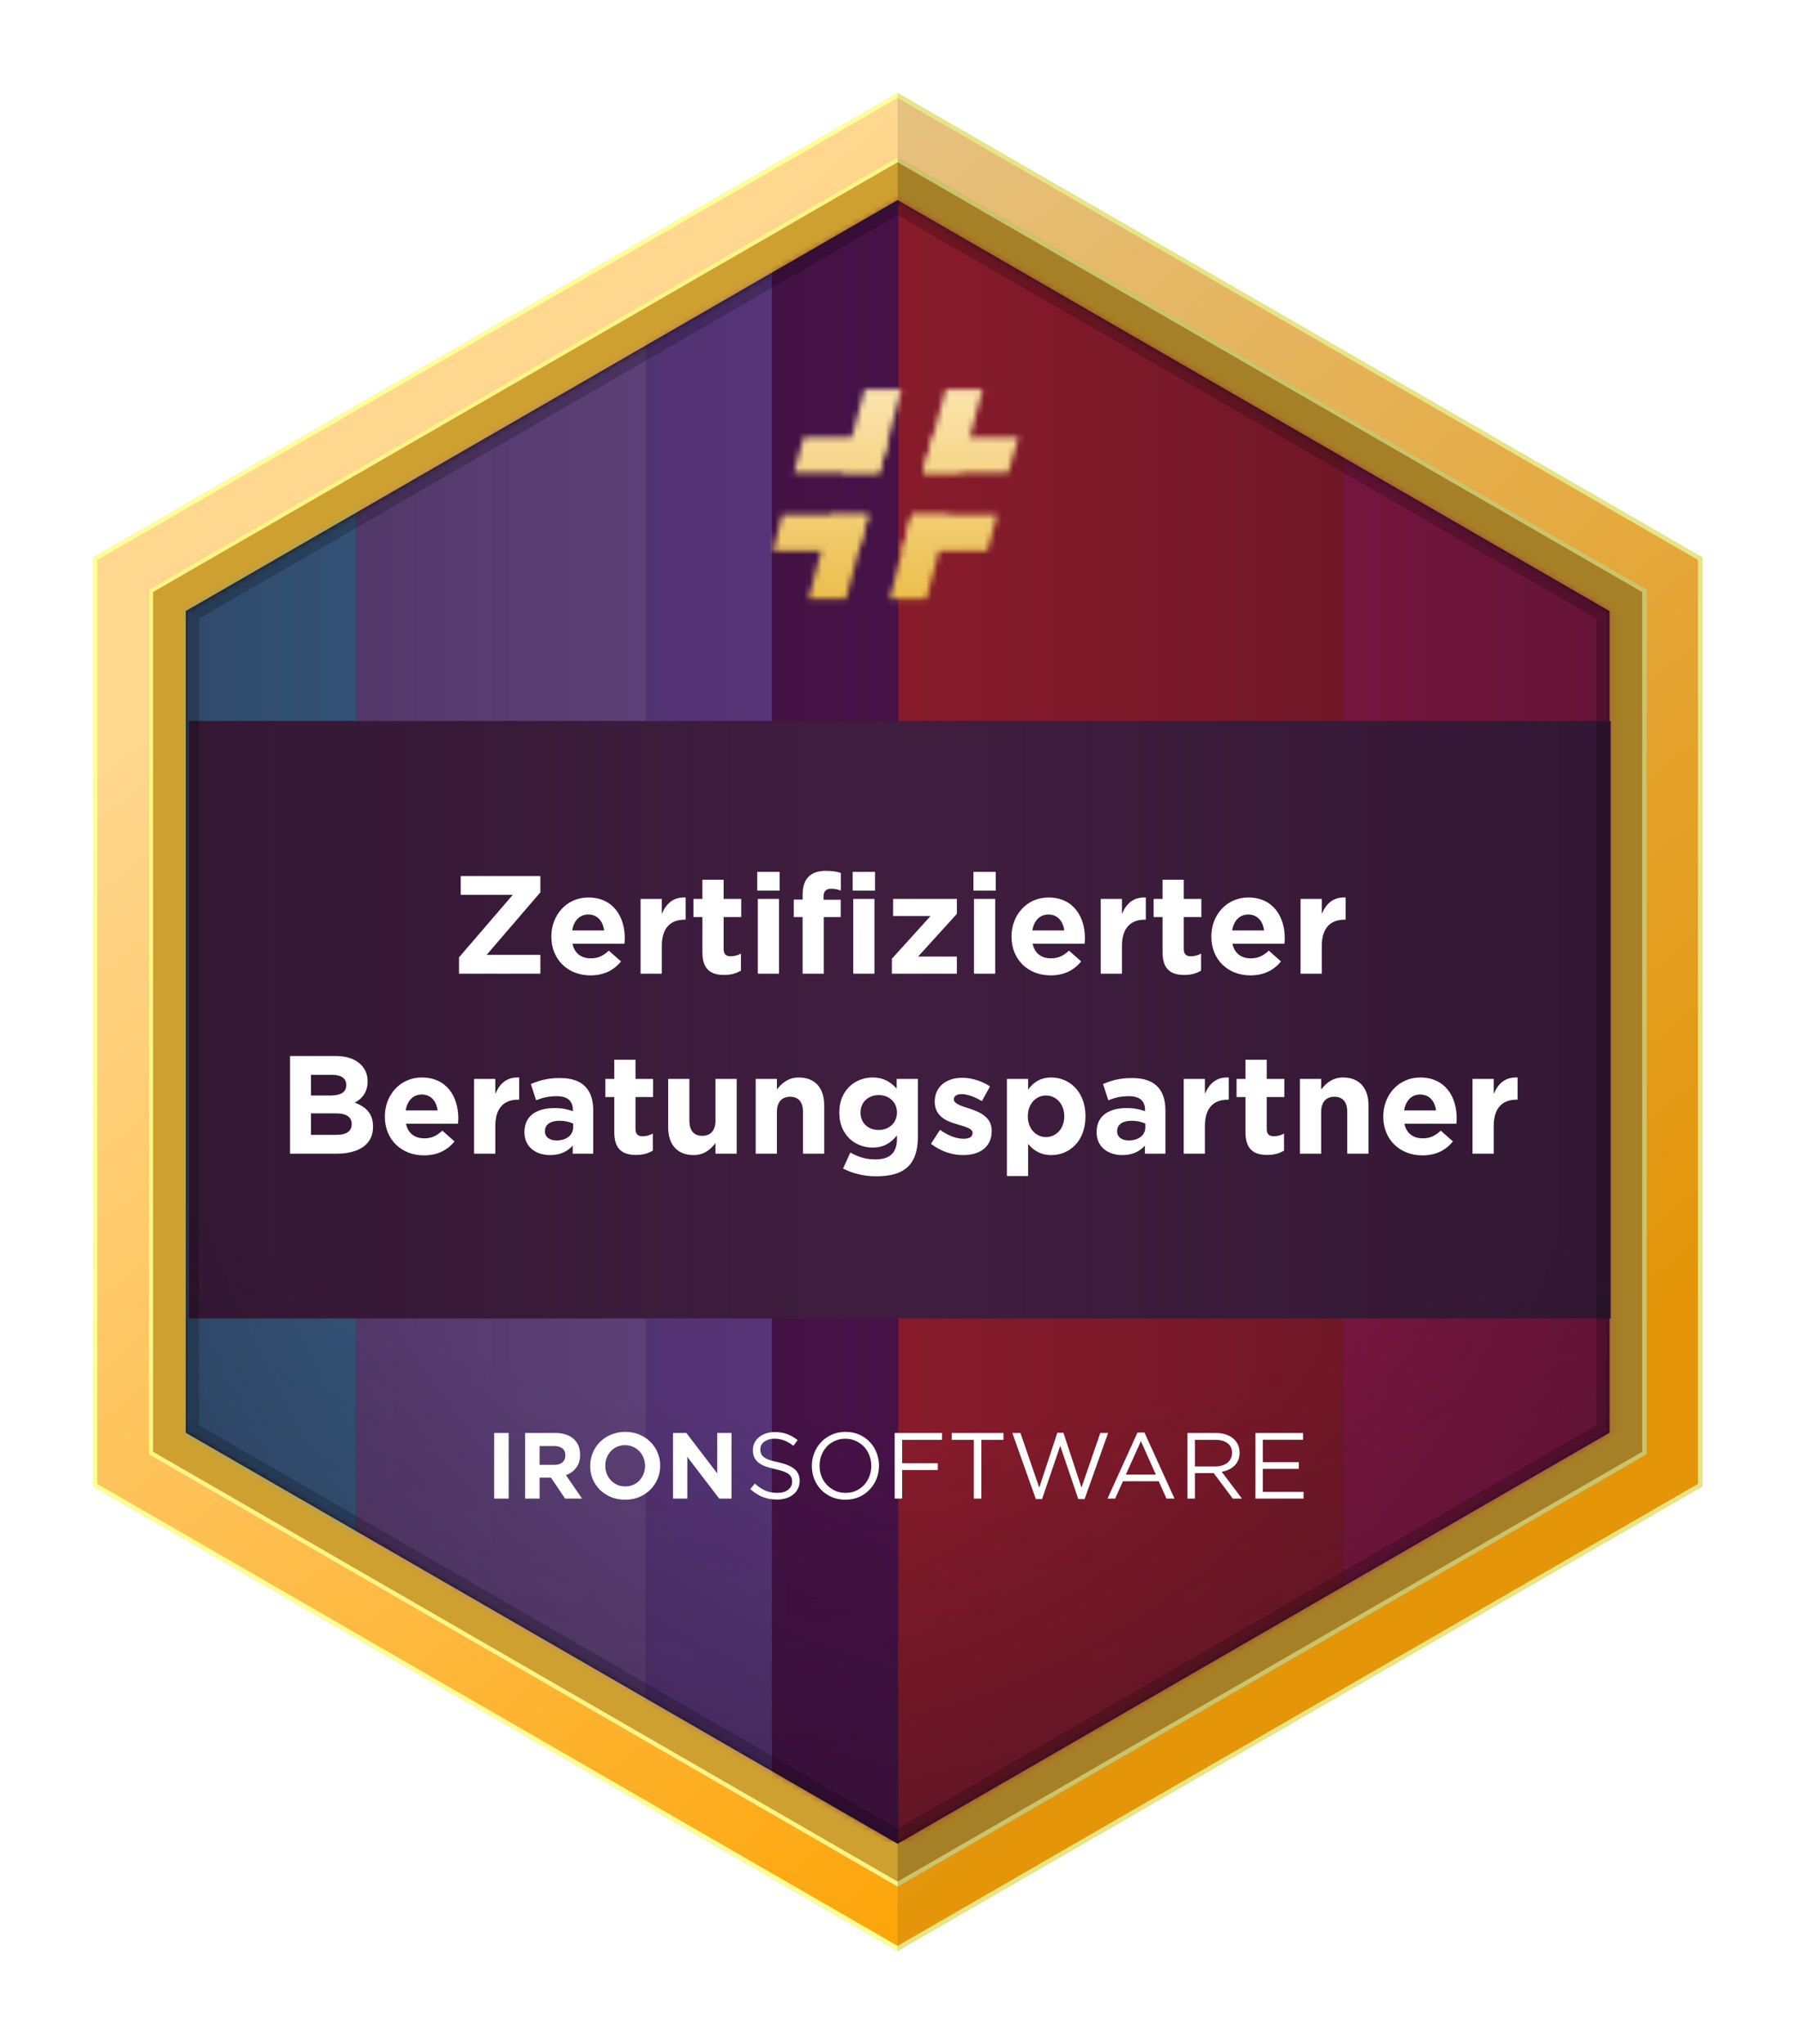 <svg width="310" height="352" viewBox="0 0 310 352" fill="none" xmlns="http://www.w3.org/2000/svg">
<g filter="url(#filter0_d_22136_4660)">
<path d="M285.183 248V88L146.592 8L8 88V248L146.592 328L285.183 248Z" fill="url(#paint0_linear_22136_4660)"/>
<path d="M17.602 242.464V93.536L146.591 19.072L275.58 93.536V242.464L146.591 316.928L17.602 242.464Z" fill="#CEA02F"/>
<path d="M24.004 238.752V97.248L146.592 26.464L269.18 97.248V238.752L146.592 309.536L24.004 238.752Z" fill="#321532"/>
<mask id="mask0_22136_4660" style="mask-type:alpha" maskUnits="userSpaceOnUse" x="24" y="26" width="246" height="284">
<path d="M24.004 238.752V97.248L146.592 26.464L269.18 97.248V238.752L146.592 309.536L24.004 238.752Z" fill="#E6E6E6"/>
</mask>
<g mask="url(#mask0_22136_4660)">
<g opacity="0.6">
<path fill-rule="evenodd" clip-rule="evenodd" d="M283.438 309.22L223.36 309.22L223.359 19.267L283.437 19.267L283.438 309.22Z" fill="#E01D5A"/>
<path fill-rule="evenodd" clip-rule="evenodd" d="M223.363 309.22L146.668 309.22L146.668 19.267L223.363 19.267L223.363 309.22Z" fill="#D62228"/>
<path fill-rule="evenodd" clip-rule="evenodd" d="M146.664 309.22L124.934 309.22L124.934 19.267L146.664 19.267L146.664 309.22Z" fill="#5B105E"/>
<path fill-rule="evenodd" clip-rule="evenodd" d="M124.936 309.22L103.205 309.22L103.205 19.267L124.936 19.267L124.936 309.22Z" fill="#7E57C2"/>
<path fill-rule="evenodd" clip-rule="evenodd" d="M103.207 309.22L53.355 309.22L53.355 19.267L103.207 19.267L103.207 309.22Z" fill="#9574CD"/>
<path fill-rule="evenodd" clip-rule="evenodd" d="M53.353 309.22L-15.672 309.22L-15.672 19.267L53.353 19.267L53.353 309.22Z" fill="#45B3E8"/>
</g>
</g>
<rect x="24.525" y="116.169" width="244.883" height="102.911" fill="#431F43"/>
<g opacity="0.5">
<path d="M24.004 238.752V97.248L146.592 26.464L269.18 97.248V238.752L146.592 309.536L24.004 238.752Z" fill="url(#paint1_linear_22136_4660)"/>
<path d="M24.004 238.752V97.248L146.592 26.464L269.18 97.248V238.752L146.592 309.536L24.004 238.752Z" fill="url(#paint2_radial_22136_4660)"/>
</g>
<path opacity="0.2" d="M146.592 308.235L25.131 238.102V97.899L146.592 27.765L268.053 97.899V238.102L146.592 308.235Z" stroke="black" stroke-width="2.254"/>
<path d="M146.591 316.494L17.977 242.247V93.753L146.591 19.506L275.205 93.753V242.247L146.591 316.494Z" stroke="#FFF586" stroke-width="0.751"/>
<g style="mix-blend-mode:overlay">
<path d="M146.592 8.434L284.808 88.217V247.783L146.592 327.566L8.376 247.783V88.217L146.592 8.434Z" stroke="#FFFF98" stroke-width="0.751"/>
</g>
<g style="mix-blend-mode:multiply" opacity="0.2">
<path d="M269.18 97.248V238.752L146.592 309.536V316.928L275.581 242.464V93.536L146.592 19.072V26.464L269.18 97.248Z" fill="black"/>
</g>
<g style="mix-blend-mode:multiply" opacity="0.1">
<path d="M146.592 8V19.072L275.581 93.536V242.464L146.592 316.928V328L285.183 248V88L146.592 8Z" fill="black"/>
</g>
<path d="M71.052 159.7V156.887L80.307 146.118H71.341V142.873H85.066V145.686L75.812 156.455H85.066V159.7H71.052ZM93.686 159.988C89.816 159.988 86.956 157.272 86.956 153.33V153.282C86.956 149.604 89.576 146.575 93.326 146.575C97.629 146.575 99.6 149.916 99.6 153.57C99.6 153.858 99.576 154.171 99.552 154.532H90.586C90.946 156.19 92.1 157.055 93.734 157.055C94.96 157.055 95.826 156.671 96.859 155.733L98.951 157.584C97.725 159.099 96.018 159.988 93.686 159.988ZM90.537 152.248H96.042C95.826 150.613 94.864 149.508 93.326 149.508C91.787 149.508 90.826 150.589 90.537 152.248ZM102.323 159.7V146.815H105.976V149.412C106.722 147.657 107.899 146.479 110.087 146.575V150.397H109.895C107.467 150.397 105.976 151.839 105.976 154.94V159.7H102.323ZM116.72 159.916C114.509 159.916 112.971 159.027 112.971 156.046V149.94H111.432V146.815H112.971V143.522H116.624V146.815H119.653V149.94H116.624V155.445C116.624 156.286 117.009 156.695 117.802 156.695C118.451 156.695 119.052 156.551 119.605 156.238V159.171C118.836 159.627 117.946 159.916 116.72 159.916ZM122.418 145.397V142.152H126.264V145.397H122.418ZM122.514 159.7V146.815H126.168V159.7H122.514ZM130.225 159.7V149.94H128.71V146.936H130.225V146.118C130.225 144.724 130.561 143.691 131.258 142.993C131.931 142.32 132.917 141.984 134.215 141.984C135.369 141.984 136.138 142.128 136.811 142.344V145.373C136.258 145.181 135.801 145.061 135.152 145.061C134.263 145.061 133.83 145.517 133.83 146.455V146.96H136.787V149.94H133.878V159.7H130.225ZM138.85 145.397V142.152H142.696V145.397H138.85ZM138.946 159.7V146.815H142.6V159.7H138.946ZM145.599 159.7V157.128L152.257 149.772H145.815V146.815H156.8V149.387L150.118 156.743H156.8V159.7H145.599ZM159.648 145.397V142.152H163.494V145.397H159.648ZM159.744 159.7V146.815H163.398V159.7H159.744ZM172.935 159.988C169.065 159.988 166.205 157.272 166.205 153.33V153.282C166.205 149.604 168.825 146.575 172.575 146.575C176.877 146.575 178.848 149.916 178.848 153.57C178.848 153.858 178.824 154.171 178.8 154.532H169.834C170.195 156.19 171.349 157.055 172.983 157.055C174.209 157.055 175.075 156.671 176.108 155.733L178.199 157.584C176.974 159.099 175.267 159.988 172.935 159.988ZM169.786 152.248H175.291C175.075 150.613 174.113 149.508 172.575 149.508C171.036 149.508 170.075 150.589 169.786 152.248ZM181.571 159.7V146.815H185.225V149.412C185.97 147.657 187.148 146.479 189.336 146.575V150.397H189.143C186.716 150.397 185.225 151.839 185.225 154.94V159.7H181.571ZM195.969 159.916C193.758 159.916 192.219 159.027 192.219 156.046V149.94H190.681V146.815H192.219V143.522H195.873V146.815H198.902V149.94H195.873V155.445C195.873 156.286 196.258 156.695 197.051 156.695C197.7 156.695 198.301 156.551 198.854 156.238V159.171C198.085 159.627 197.195 159.916 195.969 159.916ZM207.348 159.988C203.478 159.988 200.618 157.272 200.618 153.33V153.282C200.618 149.604 203.238 146.575 206.988 146.575C211.291 146.575 213.262 149.916 213.262 153.57C213.262 153.858 213.238 154.171 213.214 154.532H204.248C204.608 156.19 205.762 157.055 207.396 157.055C208.622 157.055 209.488 156.671 210.521 155.733L212.613 157.584C211.387 159.099 209.68 159.988 207.348 159.988ZM204.199 152.248H209.704C209.488 150.613 208.526 149.508 206.988 149.508C205.449 149.508 204.488 150.589 204.199 152.248ZM215.985 159.7V146.815H219.638V149.412C220.383 147.657 221.561 146.479 223.749 146.575V150.397H223.556C221.129 150.397 219.638 151.839 219.638 154.94V159.7H215.985ZM41.944 190.7V173.873H49.757C51.704 173.873 53.17 174.378 54.156 175.364C54.925 176.133 55.309 177.094 55.309 178.224V178.272C55.309 180.147 54.3 181.277 53.098 181.902C55.045 182.647 56.247 183.801 56.247 186.036V186.084C56.247 189.161 53.747 190.7 49.949 190.7H41.944ZM51.632 178.897V178.849C51.632 177.719 50.766 177.118 49.204 177.118H45.55V180.676H48.963C50.598 180.676 51.632 180.147 51.632 178.897ZM52.569 185.628V185.58C52.569 184.45 51.752 183.753 49.829 183.753H45.55V187.455H49.949C51.583 187.455 52.569 186.878 52.569 185.628ZM65.013 190.988C61.143 190.988 58.282 188.272 58.282 184.33V184.282C58.282 180.604 60.902 177.575 64.652 177.575C68.955 177.575 70.926 180.916 70.926 184.57C70.926 184.858 70.902 185.171 70.878 185.532H61.912C62.272 187.19 63.426 188.055 65.061 188.055C66.287 188.055 67.152 187.671 68.186 186.733L70.277 188.584C69.051 190.099 67.344 190.988 65.013 190.988ZM61.864 183.248H67.368C67.152 181.613 66.191 180.508 64.652 180.508C63.114 180.508 62.152 181.589 61.864 183.248ZM73.649 190.7V177.815H77.303V180.412C78.048 178.657 79.226 177.479 81.413 177.575V181.397H81.221C78.793 181.397 77.303 182.839 77.303 185.94V190.7H73.649ZM86.739 190.94C84.311 190.94 82.316 189.57 82.316 186.998V186.95C82.316 184.161 84.456 182.839 87.508 182.839C88.831 182.839 89.72 183.056 90.657 183.368V183.152C90.657 181.613 89.72 180.796 87.893 180.796C86.475 180.796 85.513 181.036 84.335 181.493L83.422 178.705C84.84 178.104 86.234 177.671 88.422 177.671C90.441 177.671 91.835 178.176 92.773 179.113C93.734 180.075 94.167 181.493 94.167 183.224V190.7H90.633V189.305C89.744 190.291 88.542 190.94 86.739 190.94ZM87.845 188.416C89.576 188.416 90.706 187.503 90.706 186.156V185.507C90.056 185.219 89.263 185.027 88.374 185.027C86.811 185.027 85.85 185.652 85.85 186.806V186.854C85.85 187.839 86.667 188.416 87.845 188.416ZM101.544 190.916C99.333 190.916 97.794 190.027 97.794 187.046V180.94H96.256V177.815H97.794V174.522H101.448V177.815H104.477V180.94H101.448V186.445C101.448 187.286 101.833 187.695 102.626 187.695C103.275 187.695 103.876 187.551 104.429 187.238V190.171C103.66 190.627 102.77 190.916 101.544 190.916ZM111.449 190.94C108.66 190.94 107.074 189.137 107.074 186.156V177.815H110.728V185.003C110.728 186.733 111.521 187.623 112.939 187.623C114.357 187.623 115.223 186.733 115.223 185.003V177.815H118.876V190.7H115.223V188.873C114.381 189.954 113.276 190.94 111.449 190.94ZM122.147 190.7V177.815H125.8V179.642C126.642 178.561 127.747 177.575 129.574 177.575C132.363 177.575 133.949 179.378 133.949 182.359V190.7H130.295V183.512C130.295 181.782 129.502 180.892 128.084 180.892C126.666 180.892 125.8 181.782 125.8 183.512V190.7H122.147ZM142.892 194.594C140.777 194.594 138.83 194.113 137.195 193.248L138.445 190.507C139.791 191.252 141.065 191.685 142.796 191.685C145.296 191.685 146.474 190.483 146.474 188.176V187.551C145.392 188.873 144.214 189.642 142.267 189.642C139.262 189.642 136.546 187.479 136.546 183.633V183.584C136.546 179.738 139.311 177.575 142.267 177.575C144.262 177.575 145.44 178.416 146.426 179.498V177.815H150.079V187.791C150.079 190.075 149.527 191.781 148.445 192.863C147.219 194.089 145.392 194.594 142.892 194.594ZM143.325 186.613C145.128 186.613 146.474 185.387 146.474 183.633V183.584C146.474 181.83 145.128 180.604 143.325 180.604C141.546 180.604 140.2 181.83 140.2 183.584V183.633C140.2 185.435 141.522 186.613 143.325 186.613ZM157.863 190.94C156.036 190.94 154.065 190.339 152.334 188.993L153.897 186.589C155.315 187.623 156.733 188.128 157.959 188.128C159.017 188.128 159.497 187.743 159.497 187.166V187.118C159.497 186.325 158.247 186.084 156.829 185.628C155.026 185.123 152.983 184.258 152.983 181.758V181.71C152.983 179.089 155.099 177.623 157.695 177.623C159.329 177.623 161.084 178.176 162.502 179.113L161.108 181.637C159.834 180.892 158.56 180.436 157.622 180.436C156.733 180.436 156.276 180.82 156.276 181.325V181.373C156.276 182.046 157.502 182.479 158.896 182.911C160.699 183.488 162.791 184.378 162.791 186.733V186.781C162.791 189.642 160.651 190.94 157.863 190.94ZM165.41 194.546V177.815H169.063V179.666C169.953 178.44 171.154 177.575 173.077 177.575C176.082 177.575 178.943 179.931 178.943 184.233V184.282C178.943 188.584 176.13 190.94 173.077 190.94C171.13 190.94 169.929 190.051 169.063 189.017V194.546H165.41ZM172.14 187.839C173.847 187.839 175.289 186.445 175.289 184.282V184.233C175.289 182.094 173.847 180.676 172.14 180.676C170.433 180.676 169.015 182.094 169.015 184.233V184.282C169.015 186.421 170.433 187.839 172.14 187.839ZM185.284 190.94C182.856 190.94 180.861 189.57 180.861 186.998V186.95C180.861 184.161 183 182.839 186.053 182.839C187.375 182.839 188.265 183.056 189.202 183.368V183.152C189.202 181.613 188.265 180.796 186.438 180.796C185.019 180.796 184.058 181.036 182.88 181.493L181.967 178.705C183.385 178.104 184.779 177.671 186.966 177.671C188.986 177.671 190.38 178.176 191.317 179.113C192.279 180.075 192.711 181.493 192.711 183.224V190.7H189.178V189.305C188.289 190.291 187.087 190.94 185.284 190.94ZM186.39 188.416C188.12 188.416 189.25 187.503 189.25 186.156V185.507C188.601 185.219 187.808 185.027 186.918 185.027C185.356 185.027 184.394 185.652 184.394 186.806V186.854C184.394 187.839 185.212 188.416 186.39 188.416ZM195.856 190.7V177.815H199.509V180.412C200.254 178.657 201.432 177.479 203.62 177.575V181.397H203.427C201 181.397 199.509 182.839 199.509 185.94V190.7H195.856ZM210.253 190.916C208.042 190.916 206.503 190.027 206.503 187.046V180.94H204.965V177.815H206.503V174.522H210.157V177.815H213.186V180.94H210.157V186.445C210.157 187.286 210.542 187.695 211.335 187.695C211.984 187.695 212.585 187.551 213.138 187.238V190.171C212.369 190.627 211.479 190.916 210.253 190.916ZM215.879 190.7V177.815H219.533V179.642C220.374 178.561 221.48 177.575 223.307 177.575C226.095 177.575 227.681 179.378 227.681 182.359V190.7H224.028V183.512C224.028 181.782 223.234 180.892 221.816 180.892C220.398 180.892 219.533 181.782 219.533 183.512V190.7H215.879ZM236.961 190.988C233.091 190.988 230.231 188.272 230.231 184.33V184.282C230.231 180.604 232.851 177.575 236.6 177.575C240.903 177.575 242.874 180.916 242.874 184.57C242.874 184.858 242.85 185.171 242.826 185.532H233.86C234.221 187.19 235.375 188.055 237.009 188.055C238.235 188.055 239.1 187.671 240.134 186.733L242.225 188.584C240.999 190.099 239.293 190.988 236.961 190.988ZM233.812 183.248H239.317C239.1 181.613 238.139 180.508 236.6 180.508C235.062 180.508 234.101 181.589 233.812 183.248ZM245.597 190.7V177.815H249.251V180.412C249.996 178.657 251.174 177.479 253.361 177.575V181.397H253.169C250.741 181.397 249.251 182.839 249.251 185.94V190.7H245.597Z" fill="white"/>
<path d="M77.107 238.804H79.602V250.102H77.107V238.804Z" fill="white"/>
<path d="M87.459 244.291C88.075 244.291 88.545 244.146 88.869 243.856C89.204 243.565 89.371 243.178 89.371 242.694V242.661C89.371 242.123 89.198 241.72 88.852 241.451C88.507 241.182 88.026 241.047 87.41 241.047H84.932V244.291H87.459ZM82.437 238.804H87.621C89.058 238.804 90.159 239.186 90.926 239.95C91.574 240.596 91.898 241.456 91.898 242.532V242.565C91.898 243.479 91.671 244.227 91.218 244.808C90.775 245.378 90.192 245.798 89.468 246.067L92.239 250.102H89.322L86.892 246.486H84.932V250.102H82.437V238.804Z" fill="white"/>
<path d="M99.686 248.004C100.182 248.004 100.642 247.912 101.063 247.729C101.484 247.546 101.84 247.293 102.132 246.971C102.434 246.648 102.667 246.277 102.829 245.857C103.002 245.427 103.088 244.969 103.088 244.485V244.453C103.088 243.969 103.002 243.511 102.829 243.081C102.667 242.651 102.429 242.274 102.116 241.951C101.813 241.628 101.452 241.376 101.03 241.193C100.609 240.999 100.15 240.902 99.653 240.902C99.146 240.902 98.681 240.994 98.26 241.177C97.85 241.359 97.493 241.612 97.191 241.935C96.899 242.258 96.667 242.634 96.494 243.065C96.332 243.484 96.251 243.936 96.251 244.421V244.453C96.251 244.937 96.332 245.394 96.494 245.825C96.667 246.255 96.904 246.632 97.207 246.954C97.52 247.277 97.882 247.535 98.292 247.729C98.713 247.912 99.178 248.004 99.686 248.004ZM99.653 250.295C98.778 250.295 97.974 250.145 97.239 249.843C96.505 249.531 95.868 249.117 95.327 248.601C94.798 248.073 94.382 247.46 94.08 246.761C93.788 246.051 93.642 245.292 93.642 244.485V244.453C93.642 243.646 93.794 242.893 94.096 242.193C94.399 241.483 94.814 240.865 95.344 240.337C95.884 239.799 96.521 239.38 97.255 239.078C98.001 238.766 98.811 238.61 99.686 238.61C100.561 238.61 101.365 238.766 102.1 239.078C102.834 239.38 103.466 239.794 103.995 240.321C104.535 240.838 104.951 241.451 105.243 242.161C105.545 242.86 105.696 243.614 105.696 244.421V244.453C105.696 245.26 105.545 246.018 105.243 246.729C104.94 247.428 104.519 248.047 103.979 248.585C103.45 249.112 102.812 249.531 102.067 249.843C101.333 250.145 100.528 250.295 99.653 250.295Z" fill="white"/>
<path d="M107.91 238.804H110.21L115.524 245.76V238.804H117.987V250.102H115.865L110.372 242.92V250.102H107.91V238.804Z" fill="white"/>
<path d="M122.944 241.628C122.944 241.37 122.998 241.128 123.107 240.902C123.225 240.676 123.387 240.482 123.593 240.321C123.809 240.16 124.062 240.031 124.354 239.934C124.656 239.837 124.991 239.788 125.359 239.788C125.942 239.788 126.498 239.885 127.027 240.079C127.567 240.273 128.102 240.585 128.631 241.015L129.376 240.031C128.793 239.568 128.188 239.224 127.562 238.998C126.946 238.761 126.223 238.643 125.391 238.643C124.851 238.643 124.354 238.723 123.9 238.885C123.447 239.035 123.053 239.25 122.718 239.53C122.383 239.799 122.124 240.122 121.94 240.499C121.756 240.875 121.665 241.289 121.665 241.741C121.665 242.215 121.74 242.624 121.891 242.968C122.043 243.312 122.275 243.614 122.588 243.872C122.901 244.13 123.296 244.351 123.771 244.533C124.257 244.716 124.824 244.878 125.472 245.018C126.066 245.147 126.552 245.281 126.93 245.421C127.319 245.561 127.621 245.717 127.837 245.889C128.053 246.061 128.205 246.255 128.291 246.47C128.377 246.675 128.421 246.911 128.421 247.18C128.421 247.761 128.188 248.229 127.724 248.584C127.27 248.94 126.66 249.117 125.893 249.117C125.105 249.117 124.408 248.988 123.803 248.73C123.198 248.461 122.599 248.057 122.005 247.519L121.211 248.455C121.891 249.069 122.604 249.526 123.35 249.827C124.106 250.118 124.937 250.263 125.845 250.263C126.406 250.263 126.925 250.188 127.4 250.037C127.875 249.886 128.28 249.671 128.615 249.391C128.961 249.112 129.231 248.773 129.425 248.375C129.619 247.977 129.717 247.535 129.717 247.051C129.717 246.18 129.414 245.496 128.809 245.001C128.215 244.507 127.286 244.119 126.023 243.839C125.396 243.71 124.883 243.576 124.484 243.436C124.084 243.285 123.771 243.124 123.544 242.952C123.317 242.769 123.161 242.57 123.074 242.355C122.988 242.139 122.944 241.897 122.944 241.628Z" fill="white"/>
<path d="M143.385 244.437C143.385 243.651 143.245 242.909 142.964 242.209C142.694 241.499 142.305 240.881 141.797 240.353C141.29 239.815 140.679 239.39 139.966 239.078C139.264 238.766 138.481 238.61 137.617 238.61C136.753 238.61 135.965 238.772 135.252 239.094C134.539 239.406 133.929 239.831 133.421 240.369C132.913 240.907 132.519 241.532 132.238 242.242C131.958 242.941 131.817 243.683 131.817 244.469C131.817 245.254 131.952 246.002 132.222 246.712C132.503 247.412 132.897 248.03 133.405 248.568C133.913 249.096 134.517 249.515 135.219 249.827C135.932 250.139 136.721 250.295 137.585 250.295C138.449 250.295 139.237 250.139 139.95 249.827C140.663 249.504 141.273 249.074 141.781 248.536C142.289 247.998 142.683 247.379 142.964 246.68C143.245 245.97 143.385 245.222 143.385 244.437ZM142.056 244.469C142.056 245.114 141.943 245.722 141.716 246.293C141.5 246.852 141.198 247.342 140.809 247.761C140.42 248.181 139.95 248.515 139.399 248.762C138.859 248.999 138.265 249.117 137.617 249.117C136.969 249.117 136.37 248.993 135.819 248.746C135.279 248.498 134.809 248.165 134.409 247.745C134.01 247.326 133.697 246.831 133.47 246.26C133.254 245.69 133.146 245.082 133.146 244.437C133.146 243.791 133.254 243.188 133.47 242.629C133.697 242.059 134.004 241.564 134.393 241.144C134.782 240.725 135.246 240.396 135.787 240.16C136.337 239.912 136.937 239.788 137.585 239.788C138.233 239.788 138.827 239.912 139.367 240.16C139.918 240.407 140.393 240.741 140.793 241.16C141.192 241.58 141.5 242.075 141.716 242.645C141.943 243.215 142.056 243.823 142.056 244.469Z" fill="white"/>
<path d="M154.234 238.804H146.084V250.102H147.364V245.179H153.505V244.017H147.364V239.982H154.234V238.804Z" fill="white"/>
<path d="M161.01 239.982H164.817V238.804H155.906V239.982H159.714V250.102H161.01V239.982Z" fill="white"/>
<path d="M170.981 248.213L167.741 238.804H166.347L170.398 250.182H171.467L174.594 241.015L177.704 250.182H178.79L182.84 238.804H181.496L178.255 248.213L175.145 238.772H174.092L170.981 248.213Z" fill="white"/>
<path d="M189.103 238.723H187.904L182.736 250.102H184.049L185.393 247.116H191.566L192.895 250.102H194.272L189.103 238.723ZM191.064 245.97H185.896L188.488 240.208L191.064 245.97Z" fill="white"/>
<path d="M205.889 250.102L202.405 245.486C202.848 245.41 203.259 245.281 203.637 245.098C204.015 244.915 204.339 244.689 204.609 244.42C204.89 244.141 205.106 243.818 205.257 243.452C205.408 243.076 205.484 242.651 205.484 242.177C205.484 241.671 205.386 241.214 205.192 240.805C204.998 240.386 204.722 240.031 204.366 239.74C204.009 239.439 203.577 239.207 203.07 239.046C202.573 238.885 202.011 238.804 201.385 238.804H196.508V250.102H197.788V245.712H201.028L204.317 250.102H205.889ZM204.188 242.226C204.188 242.591 204.112 242.92 203.961 243.21C203.82 243.501 203.62 243.748 203.361 243.952C203.102 244.146 202.794 244.297 202.438 244.404C202.081 244.512 201.693 244.566 201.271 244.566H197.788V239.982H201.287C202.206 239.982 202.918 240.181 203.426 240.579C203.934 240.967 204.188 241.515 204.188 242.226Z" fill="white"/>
<path d="M216.414 238.804H208.216V250.102H216.495V248.94H209.496V244.985H215.685V243.823H209.496V239.966H216.414V238.804Z" fill="white"/>
<mask id="mask1_22136_4660" style="mask-type:alpha" maskUnits="userSpaceOnUse" x="125" y="59" width="43" height="37">
<path d="M167.422 67.318L165.631 73.407H150.945L152.617 67.318H167.422Z" fill="#FDA509"/>
<path d="M141.517 80.69L139.846 86.898H125.16L126.712 80.69H141.517Z" fill="#63C1A0"/>
<path d="M145.099 67.318L143.428 73.407H128.742L130.414 67.318H145.099Z" fill="#FDA509"/>
<path d="M143.424 73.407H137.096L140.916 59.08H147.244L143.424 73.407Z" fill="#E01A59"/>
<path d="M163.724 80.69L162.053 86.898H147.367L149.039 80.69H163.724Z" fill="#63C1A0"/>
<path d="M151.543 95.136H145.215L149.036 80.689H155.363L151.543 95.136Z" fill="#89D3DF"/>
<path d="M157.393 73.407H150.945L154.885 59.08H161.213L157.393 73.407Z" fill="#89D3DF"/>
<path d="M137.703 95.136H131.256L135.076 80.689H141.524L137.703 95.136Z" fill="#E01A59"/>
</mask>
<g mask="url(#mask1_22136_4660)">
<rect x="114.141" y="50.066" width="63.1" height="63.099" fill="url(#paint3_linear_22136_4660)"/>
</g>
</g>
<defs>
<filter id="filter0_d_22136_4660" x="0" y="0" width="309.184" height="352" filterUnits="userSpaceOnUse" color-interpolation-filters="sRGB">
<feFlood flood-opacity="0" result="BackgroundImageFix"/>
<feColorMatrix in="SourceAlpha" type="matrix" values="0 0 0 0 0 0 0 0 0 0 0 0 0 0 0 0 0 0 127 0" result="hardAlpha"/>
<feOffset dx="8" dy="8"/>
<feGaussianBlur stdDeviation="8"/>
<feComposite in2="hardAlpha" operator="out"/>
<feColorMatrix type="matrix" values="0 0 0 0 0.094 0 0 0 0 0.094 0 0 0 0 0.094 0 0 0 0.2 0"/>
<feBlend mode="normal" in2="BackgroundImageFix" result="effect1_dropShadow_22136_4660"/>
<feBlend mode="normal" in="SourceGraphic" in2="effect1_dropShadow_22136_4660" result="shape"/>
</filter>
<linearGradient id="paint0_linear_22136_4660" x1="146.967" y1="328" x2="-10.463" y2="139.441" gradientUnits="userSpaceOnUse">
<stop stop-color="#FDA509"/>
<stop offset="1" stop-color="#FFD78F"/>
</linearGradient>
<linearGradient id="paint1_linear_22136_4660" x1="-16.188" y1="159.025" x2="302.144" y2="159.025" gradientUnits="userSpaceOnUse">
<stop stop-color="#1B0C1C"/>
<stop offset="0.51" stop-color="#1B0C1C" stop-opacity="0.2"/>
<stop offset="1" stop-color="#1B0C1C"/>
</linearGradient>
<radialGradient id="paint2_radial_22136_4660" cx="0" cy="0" r="1" gradientUnits="userSpaceOnUse" gradientTransform="translate(146.592 26.779) rotate(90) scale(298.967 298.967)">
<stop offset="0.703" stop-color="#1B0C1C" stop-opacity="0"/>
<stop offset="1" stop-color="#1B0C1C"/>
</radialGradient>
<linearGradient id="paint3_linear_22136_4660" x1="145.691" y1="113.164" x2="145.691" y2="50.066" gradientUnits="userSpaceOnUse">
<stop stop-color="#E4AB1E"/>
<stop offset="1" stop-color="#FFEEC5"/>
</linearGradient>
</defs>
</svg>
